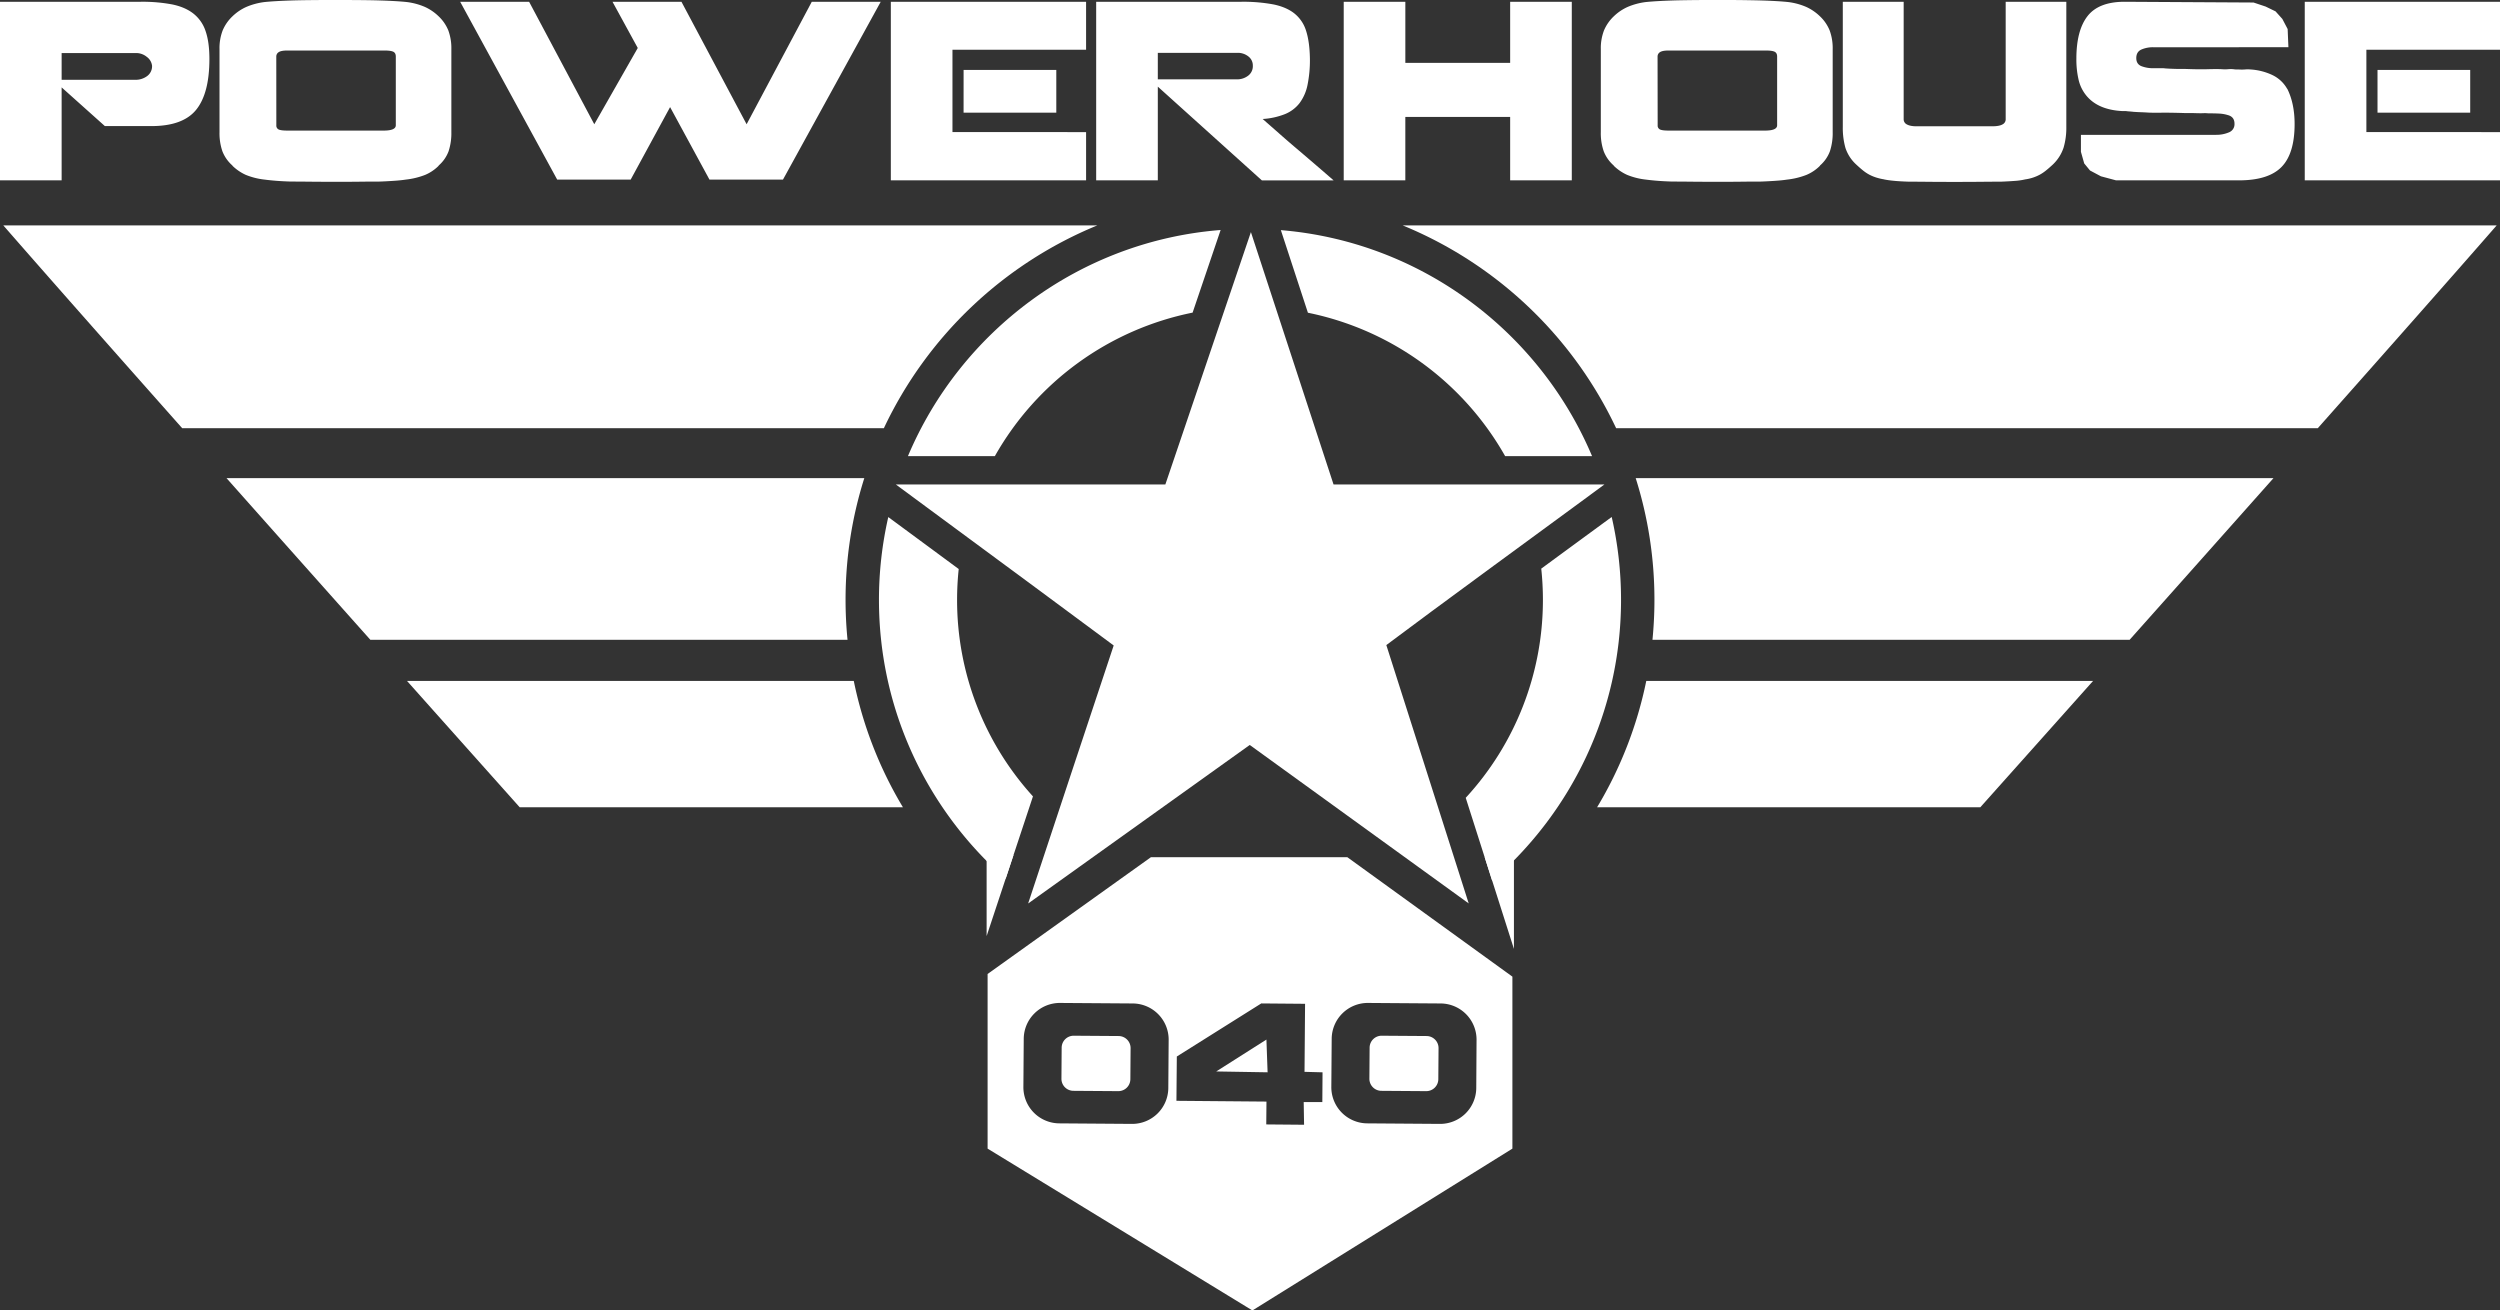 <svg xmlns="http://www.w3.org/2000/svg" viewBox="0 0 2061.44 1080.54"><rect x="0" y="0" width="2061.44" height="1080.54" fill="#333333" stroke="none"/><defs><style>.cls-1,.cls-2{fill:#fff;}.cls-2{fill-rule:evenodd;}</style></defs><g id="Laag_2" data-name="Laag 2"><g id="Laag_1-2" data-name="Laag 1"><path class="cls-1" d="M1176.35,854.29l-37-.26a9.91,9.91,0,0,0-10,9.82l-.19,25.62a9.93,9.93,0,0,0,9.84,10l37,.26a9.92,9.92,0,0,0,10-9.83l.19-25.6A9.94,9.94,0,0,0,1176.35,854.29Z"/><polygon class="cls-1" points="1002.88 883.49 1045.23 884.2 1044.26 857.2 1002.88 883.49"/><path class="cls-1" d="M922.42,854.29l-37-.26a9.91,9.91,0,0,0-10,9.82l-.18,25.62a9.91,9.91,0,0,0,9.83,10l37,.26a9.91,9.91,0,0,0,10-9.83l.19-25.6A9.94,9.94,0,0,0,922.42,854.29Z"/><path class="cls-1" d="M813.54,705.08v66.81c2.2-6.63,11.08-33.44,22.13-66.81Z"/><path class="cls-1" d="M1246,775.08l2.35,7.37v-75.6h-24.09C1236.39,744.83,1245.78,774.28,1246,775.08Z"/><path class="cls-1" d="M1111,706.85H949L814.35,803.12v144l218.35,133.45,214.39-133.45V805.32ZM963.36,897.24a29.79,29.79,0,0,1-29.93,29.5l-60.06-.44a29.81,29.81,0,0,1-29.51-29.93l.29-39.85A29.79,29.79,0,0,1,874.07,827l60.06.43a29.81,29.81,0,0,1,29.52,29.94Zm127,11.48H1075l.31,18.72-31.18-.27.17-18.83-74.24-.64.32-36.53,69.64-43.77,36.11.31-.45,56.1,14.86.4Zm126.93-11.48a29.79,29.79,0,0,1-29.93,29.5l-60.06-.44a29.82,29.82,0,0,1-29.52-29.93l.3-39.85A29.78,29.78,0,0,1,1128,827l60,.43a29.82,29.82,0,0,1,29.53,29.94Z"/><path class="cls-1" d="M1270.88,468.88a243.9,243.9,0,0,1,1.37,25.78,240.6,240.6,0,0,1-63.65,163.2c8.76,27.47,16.82,52.77,21.81,68.41,65-56.15,106.26-139.15,106.26-231.61a305.87,305.87,0,0,0-7.7-68.38C1316.4,435.49,1294.71,451.38,1270.88,468.88Z"/><path class="cls-1" d="M1078.47,257.87A242.3,242.3,0,0,1,1241.1,376.11h71.67c-43.26-102.56-140.91-176.78-256.6-186.35Z"/><path class="cls-1" d="M829.22,724.68l22.53-68a240.58,240.58,0,0,1-62.56-162,243.61,243.61,0,0,1,1.34-25.48c-19.75-14.58-39.81-29.38-58.07-42.84a305.85,305.85,0,0,0-7.69,68.32C724.77,586.25,765.24,668.56,829.22,724.68Z"/><path class="cls-1" d="M820.34,376.11A242.32,242.32,0,0,1,983.4,257.78l23.1-68.13c-116.23,9.15-214.41,83.54-257.83,186.46Z"/><path class="cls-1" d="M86.43,103.93,50.82,72.06v76.65H0V1.46H116a132.55,132.55,0,0,1,25.93,2.18q10.74,2.19,17.61,7.61a30.6,30.6,0,0,1,10,14.47q3.12,9.06,3.13,22.81,0,28.53-10.94,42t-37,13.44ZM50.82,65.81h60.81a15.84,15.84,0,0,0,9.58-3,10,10,0,0,0,4.17-8.64A10.58,10.58,0,0,0,121,46.86a13.82,13.82,0,0,0-8.75-3.12H50.82Z"/><path class="cls-1" d="M181,40.61a40.83,40.83,0,0,1,2.6-15.51,34.54,34.54,0,0,1,8.22-11.77,39.86,39.86,0,0,1,11.25-7.6,55.8,55.8,0,0,1,15.2-4.06Q227,.83,239.51.42q6-.21,15.31-.32t22-.1q12.9,0,22.18.1t15.31.32q12.92.42,21,1.25a54.34,54.34,0,0,1,15.1,4.06,40.05,40.05,0,0,1,11.14,7.6,33.31,33.31,0,0,1,8.13,11.77,42.57,42.57,0,0,1,2.5,15.51v68.32a47.82,47.82,0,0,1-2.29,15.82,29.09,29.09,0,0,1-8.34,11.88h.21a34.77,34.77,0,0,1-11.24,7.6,63.1,63.1,0,0,1-15.83,3.85c-2.78.42-6,.76-9.58,1s-7.57.49-11.87.63-9.52,0-15.63.1-13.12.1-21,.1q-12.29,0-21.35-.1t-15.51-.1q-6.67-.21-12-.63c-3.54-.28-6.77-.62-9.68-1a57.69,57.69,0,0,1-15.31-3.85,38.41,38.41,0,0,1-11.14-7.6h.2a30,30,0,0,1-8.43-11.88A45.66,45.66,0,0,1,181,108.93Zm46.86,62.69a3.49,3.49,0,0,0,1.87,3.44c1.25.62,3.68.94,7.29.94h79.35q10,0,10-4.38V46.65c0-1.94-.66-3.26-2-3.95s-3.78-1.05-7.39-1.05H237c-3.47,0-5.87.46-7.18,1.36a4.18,4.18,0,0,0-2,3.64Z"/><path class="cls-1" d="M525.88,39.57,505.05,1.46h56.86l53.73,101,53.74-101h56.85l-80.6,146.62H585L552.54,88.31l-32.49,59.77H459.44l-80-146.62h56.85l53.74,101Z"/><path class="cls-1" d="M895.56,108.93v39.78h-161V1.46h161V41H785.38v67.9Zm-101-51.24H871v35.2H794.54Z"/><path class="cls-1" d="M954.7,71.44v77.27H903.88V1.46h119.76A135.29,135.29,0,0,1,1050,3.64q10.71,2.19,17.38,7.5A29.32,29.32,0,0,1,1077,25.51q2.91,9.06,3.12,23a101.87,101.87,0,0,1-2,21.66,37.22,37.22,0,0,1-6.56,14.89,29,29,0,0,1-12.08,9.06,59.74,59.74,0,0,1-18.33,4q6.87,6,14.37,12.61t15.21,13.12q7.69,6.56,15.09,12.91t13.86,12h-59.15Zm65.19-6a15,15,0,0,0,9.16-2.92,9.72,9.72,0,0,0,4-8.33,9.3,9.3,0,0,0-3.75-7.71,13.87,13.87,0,0,0-8.75-2.91H954.7V65.4Z"/><path class="cls-1" d="M1158.8,96.43v52.28H1108V1.46h50.81v50.4h86.43V1.46h50.82V148.71h-50.82V96.43Z"/><path class="cls-1" d="M1320,40.61a40.82,40.82,0,0,1,2.61-15.51,34.54,34.54,0,0,1,8.22-11.77,39.86,39.86,0,0,1,11.25-7.6,55.8,55.8,0,0,1,15.2-4.06Q1366,.83,1378.53.42c4-.14,9.13-.24,15.3-.32s13.51-.1,22-.1,16,0,22.18.1,11.28.18,15.31.32q12.9.42,21,1.25a54.34,54.34,0,0,1,15.1,4.06,40.05,40.05,0,0,1,11.14,7.6,33.31,33.31,0,0,1,8.13,11.77,42.57,42.57,0,0,1,2.5,15.51v68.32a47.82,47.82,0,0,1-2.29,15.82,29.09,29.09,0,0,1-8.34,11.88h.21a34.7,34.7,0,0,1-11.25,7.6,62.9,62.9,0,0,1-15.82,3.85c-2.78.42-6,.76-9.58,1s-7.57.49-11.87.63-9.52,0-15.63.1-13.12.1-21,.1q-12.28,0-21.35-.1t-15.52-.1q-6.66-.21-12-.63c-3.54-.28-6.77-.62-9.68-1a57.69,57.69,0,0,1-15.31-3.85,38.45,38.45,0,0,1-11.15-7.6h.21a29.93,29.93,0,0,1-8.43-11.88,45.64,45.64,0,0,1-2.4-15.82Zm46.87,62.69a3.49,3.49,0,0,0,1.87,3.44c1.25.62,3.68.94,7.29.94h79.35q10,0,10-4.38V46.65c0-1.94-.66-3.26-2-3.95s-3.79-1.05-7.4-1.05h-80c-3.48,0-5.87.46-7.19,1.36a4.19,4.19,0,0,0-2,3.64Z"/><path class="cls-1" d="M1569.72,1.46V98.51a4.63,4.63,0,0,0,2.6,4.06c1.74,1,4.41,1.57,8,1.57h62.27c4,0,6.91-.53,8.64-1.57a4.63,4.63,0,0,0,2.61-4.06V1.46h50V104.55a57.86,57.86,0,0,1-2.29,17.29,33.93,33.93,0,0,1-8.74,13.74q-3.13,2.92-5.73,5a34.8,34.8,0,0,1-4.9,3.34,35.51,35.51,0,0,1-12.28,4,49.69,49.69,0,0,1-8.65,1.25q-5.52.42-11.35.63-6.24,0-16.24.1t-21.87.1q-12.7,0-22.18-.1t-15.73-.1q-13.53-.42-20.41-1.88h.21a46.87,46.87,0,0,1-6.66-1.56,35.28,35.28,0,0,1-5.53-2.29,32.18,32.18,0,0,1-5.2-3.44c-1.74-1.38-3.64-3.05-5.73-5a32.28,32.28,0,0,1-8.85-13.64,60.54,60.54,0,0,1-2.18-17.39V1.46Z"/><path class="cls-1" d="M1886.08,73.31q6,12.09,6,29,0,24.38-10.83,35.41t-35.2,11H1744.87l-12.49-3.34-9-4.79-4.79-5.83-2.71-9.58v-14h111.63a26.21,26.21,0,0,0,10.31-2,7.18,7.18,0,0,0,4.69-7.19q0-5.62-5.42-7.08a29.29,29.29,0,0,0-7.07-1.25c-2.51-.13-5.56-.21-9.17-.21a25.68,25.68,0,0,0-4.27-.1c-2,.07-4.76,0-8.23-.11h-6.25q-12.5-.4-20.09-.31t-10.73-.1q-3.12-.21-6.15-.31t-5.93-.32c-1.11-.13-2.22-.24-3.33-.31a29.18,29.18,0,0,1-2.92-.31h-3.12Q1728.42,90.4,1719,77.06a32.06,32.06,0,0,1-5.2-12,73.91,73.91,0,0,1-1.67-16.56q0-23.53,9.27-35.3T1752,1.46l106.22.62,10,3.34,8.13,3.95,5.62,6.25,4.37,8.33.63,15H1775.49a23.86,23.86,0,0,0-9.69,1.87c-2.84,1.25-4.27,3.61-4.27,7.08q0,4.8,4,6.56a26.39,26.39,0,0,0,10.62,1.77h7.71q2.91.42,12.28.63h6q10.83.42,18.33.21t11.66,0a31.11,31.11,0,0,0,5.11,0,23.92,23.92,0,0,1,4.48,0,13.81,13.81,0,0,0,2.29.21h1.87a36.11,36.11,0,0,0,5.31,0,23.92,23.92,0,0,1,4.48,0A49.26,49.26,0,0,1,1874,62a27.56,27.56,0,0,1,11.87,11.14Z"/><path class="cls-1" d="M2061.44,108.93v39.78h-161V1.46h161V41H1951.26v67.9Zm-101-51.24h76.43v35.2h-76.43Z"/><path class="cls-1" d="M904.77,185.88H2.75c35.06,40.21,87.69,99.78,147.48,167.2H728.82A335.47,335.47,0,0,1,904.77,185.88Z"/><path class="cls-1" d="M1156.67,185.88a335.47,335.47,0,0,1,175.95,167.2H1911.2c59.8-67.42,112.43-127,147.49-167.2Z"/><path class="cls-1" d="M1348.76,394.27a332.54,332.54,0,0,1,15.45,100.39c0,11.09-.56,22.06-1.62,32.88h393.47c39.81-44.67,80.15-90,118.59-133.27Z"/><path class="cls-1" d="M697.23,494.66a332.54,332.54,0,0,1,15.45-100.39H186.79c38.44,43.28,78.78,88.6,118.58,133.27H698.85C697.79,516.72,697.23,505.75,697.23,494.66Z"/><path class="cls-1" d="M704,561.46H335.6c32.23,36.16,63.65,71.38,92.94,104.2h316A331.26,331.26,0,0,1,704,561.46Z"/><path class="cls-1" d="M1357.48,561.46a331.26,331.26,0,0,1-40.56,104.2h316c29.31-32.82,60.71-68,93-104.2Z"/><path class="cls-2" d="M857.64,715.17c2.18-6.58,49-148,60.68-182.93C896.86,516.19,818,458,763.66,417.92l-25-18.46H960.93l70.54-208.07,68.13,208.07H1323L1297.77,418c-1.33,1-123.59,90.43-154.64,113.91,11.43,35.67,58,181.82,58.5,183.43l9.43,29.61L1030.51,614.28,847.78,745Z"/></g></g></svg>